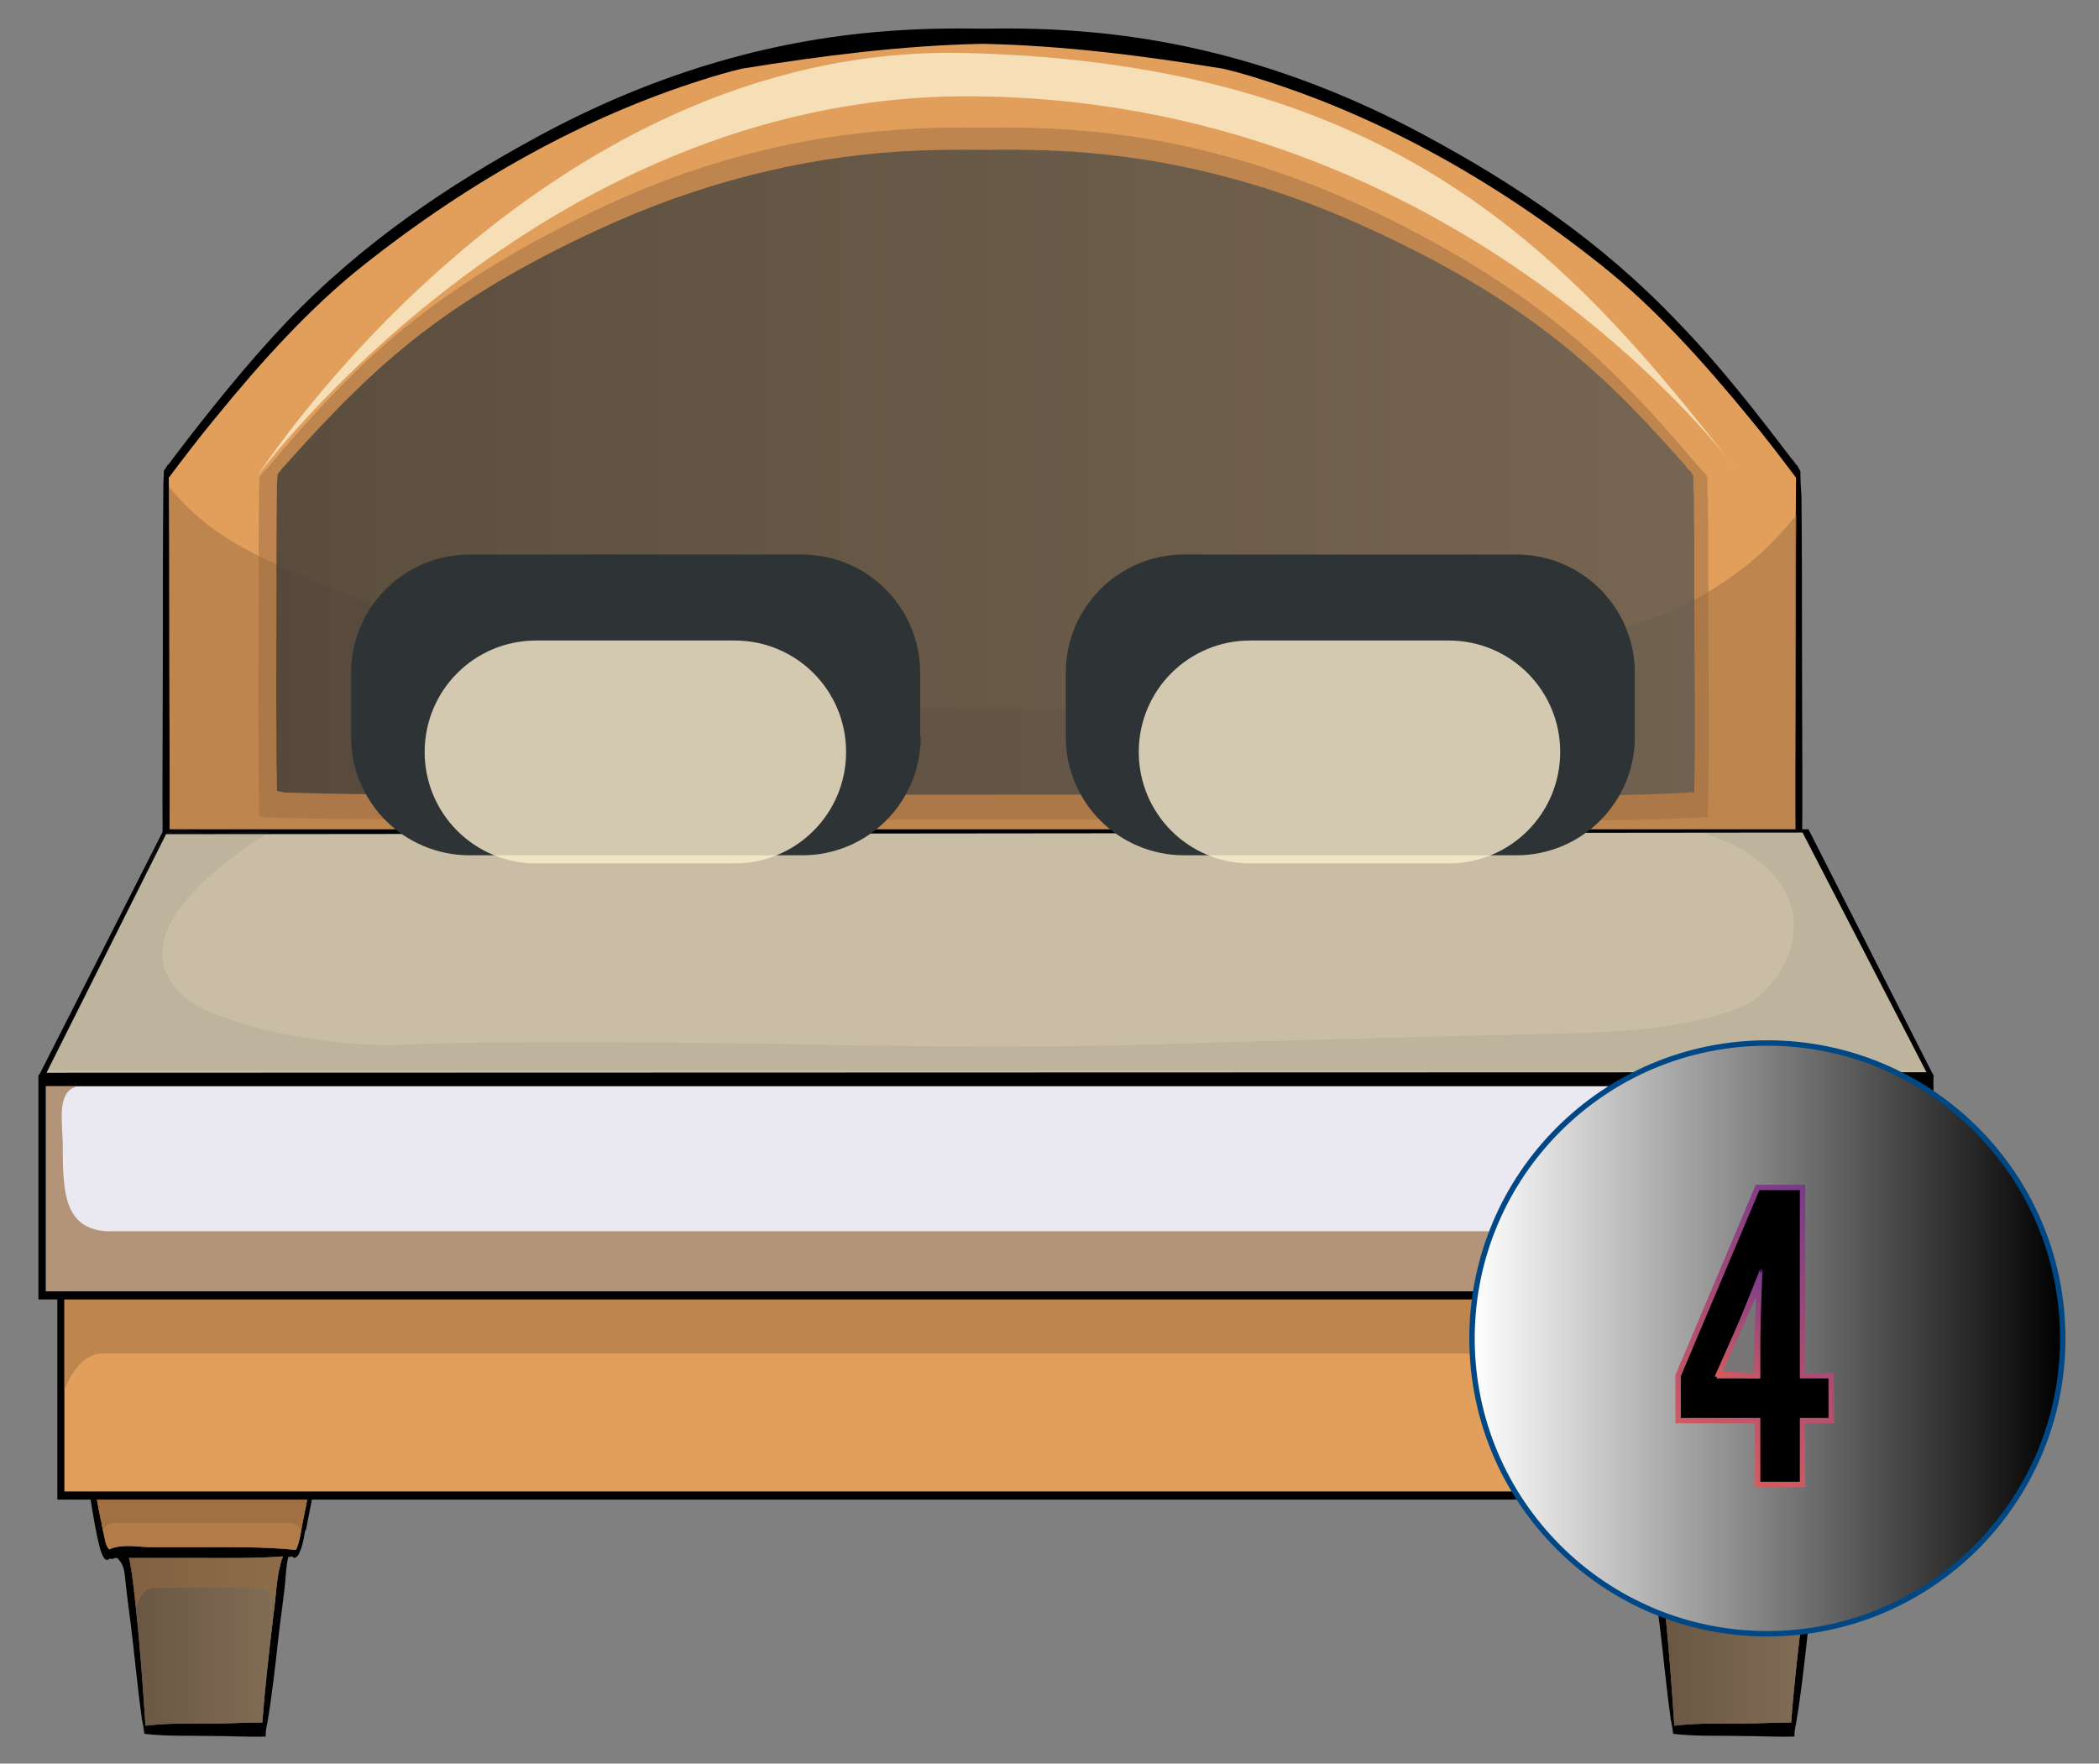 <?xml version="1.0" encoding="utf-8"?>
<!-- Generator: Adobe Illustrator 19.0.0, SVG Export Plug-In . SVG Version: 6.00 Build 0)  -->
<svg version="1.1" id="Layer_1" xmlns="http://www.w3.org/2000/svg" xmlns:xlink="http://www.w3.org/1999/xlink" x="0px" y="0px"
	 viewBox="0 0 388 326" style="enable-background:new 0 0 388 326;" xml:space="preserve">
<rect x="0" y="0" width="388" height="326" fill="#808080" stroke="none"/>
<style type="text/css">
	.st0{fill:#E29F5C;}
	.st1{opacity:0.5;fill:#9B6C40;}
	.st2{opacity:0.68;}
	.st3{fill:url(#SVGID_1_);}
	.st4{opacity:0.68;fill:url(#SVGID_2_);}
	.st5{opacity:0.68;fill:#9B6C40;}
	.st6{opacity:0.68;fill:url(#SVGID_3_);}
	.st7{fill:#F3F1F6;}
	.st8{opacity:0.4;}
	.st9{fill:#DDDAE7;}
	.st10{fill:#9B6C40;}
	.st11{opacity:0.8;}
	.st12{fill:#FBEECE;}
	.st13{opacity:0.2;}
	.st14{opacity:0.5;fill:#5D5D5D;}
	.st15{fill:#AFF9F5;}
	.st16{opacity:0.8;fill:#FBEECE;}
	.st17{fill:#2E3436;}
	.st18{fill:url(#SVGID_4_);stroke:#004885;stroke-miterlimit:10;}
	.st19{stroke:url(#SVGID_5_);stroke-miterlimit:10;}
	.st20{fill:none;stroke:url(#SVGID_6_);stroke-miterlimit:10;}
	.st21{fill:#777575;stroke:url(#SVGID_7_);stroke-miterlimit:10;}
</style>
<g>
	<g>
		<path d="M336.4,166c0-0.1,0-0.1-0.1-0.1c-1.1-0.1-2.2-0.1-3.3-0.2c0.3-15.1,0.1-30.2,0.1-45.3c0-9.5,0-19-0.1-28.5
			c-0.1-1.6-0.2-3.2-0.2-4.8c-0.2-0.3-0.3-0.6-0.5-0.9c-0.1-0.1-0.1-0.2-0.2-0.3c0,0,0,0.1,0,0.1c-0.3-0.4-0.6-0.9-1-1.3
			c-6.7-8.8-13.5-17.5-20.8-25C296,44.6,280,34,263.9,25.3C243.1,14,221.7,7.5,199.8,5.8c-6.1-0.5-12.1-0.6-18.2-0.5
			c-6.1-0.1-12.1,0-18.2,0.5c-21.9,1.7-43.3,8.2-64.1,19.5c-16,8.7-32.1,19.3-46.5,34.4c-7.2,7.6-14.1,16.2-20.8,25
			c-0.3,0.4-0.6,0.9-1,1.3c0,0,0-0.1,0-0.1c-0.2,0.4-0.4,0.7-0.7,1.1c0,0.9-0.1,1.7-0.1,2.6l0,0c-0.1,10.3-0.1,20.5-0.1,30.8
			c0,15.1-0.2,30.2,0.1,45.3c-0.6,0-1.2,0-1.8,0.1c-0.2,0-0.5,0.8-0.2,0.8c0.7,0,1.3,0,2,0.1c0,0.7,0,1.3,0,2c0,0.9,0.8,0,0.8-0.6
			c0-0.5,0-0.9,0-1.3c22.7,0.8,45.3,0.4,68,0.4c23.7,0,47.3,0.1,71,0.1c47.3,0.1,94.6-0.1,142,0.1c6.7,0,13.4-0.3,20.1-0.6
			c0,0.4,0,0.9,0,1.3c0,0.6,0.8,1.5,0.8,0.6c0-0.6,0-1.3,0-1.9c1-0.1,2.1-0.1,3.1-0.2C336.2,166.5,336.4,166.1,336.4,166z"/>
		<path class="st0" d="M319.1,165c-5.9,0-11.8,0.1-17.7,0.1c-11.8,0-23.7,0-35.5,0c-23.7,0-47.3,0-71,0.1
			c-47.4,0.1-94.7,0-142.1,0.2c-7.2,0-14.4,0.1-21.6,0.3c0.3-15.4,0.1-30.8,0.1-46.1c0-10.4,0-20.9-0.1-31.3
			c2.8-3.7,5.6-7.4,8.5-10.9c8.7-10.7,17.7-20.6,27.4-28.3c19.9-15.8,41.1-27.5,62.6-34.3c2.5-0.8,4.9-1.5,7.4-2.1
			c14.8-2.4,29.7-4.3,44.5-4.6c14.9,0.3,29.7,2.2,44.5,4.6c2.5,0.6,5,1.3,7.4,2.1c21.5,6.8,42.8,18.5,62.6,34.3
			c9.7,7.7,18.7,17.7,27.4,28.3c2.9,3.5,5.7,7.2,8.5,10.9c-0.1,10.4-0.1,20.9-0.1,31.3c0,15.3-0.2,30.7,0.1,46
			C327.8,165.3,323.4,164.9,319.1,165z"/>
		<path class="st1" d="M315.8,114.5c0-7.5,0-15-0.1-22.5c-0.1-1.2-0.1-2.5-0.1-3.8c-0.2-0.2-0.3-0.5-0.4-0.7
			c-0.1-0.1-0.1-0.1-0.2-0.2c0,0,0,0,0,0.1c-0.3-0.3-0.6-0.7-0.9-1c-5.9-7-12-13.8-18.4-19.8c-12.7-11.9-26.9-20.3-41.1-27.2
			c-18.5-8.9-37.4-14.1-56.7-15.4c-5.4-0.4-10.7-0.5-16.1-0.4c-5.4-0.1-10.7,0-16.1,0.4c-19.3,1.3-38.3,6.4-56.7,15.4
			c-14.2,6.9-28.4,15.3-41.1,27.2c-6.4,6-12.5,12.8-18.4,19.8c-0.3,0.3-0.6,0.7-0.9,1c0,0,0-0.1,0-0.1c-0.2,0.3-0.4,0.6-0.6,0.8
			c0,0.7-0.1,1.3-0.1,2v0c-0.1,8.1-0.1,16.2-0.1,24.3c0,8.4-0.1,16.9,0,25.4c0,0,0,0.1,0,0.2c0,1,0,2,0,3.1c0,2.4,0.1,4.8,0.1,7.2h0
			c0,0.2,0,0.3,0,0.5c0.5,0.1,0.9,0.2,1.4,0.3c19.8,0.6,39.7,0.3,59.5,0.3c20.9,0,41.9,0.1,62.8,0.1c41.9,0,83.7-0.1,125.6,0.1
			c5.8,0,11.6-0.2,17.4-0.5c0.1-0.1,0.1-0.1,0.2-0.1c0.3,0.1,0.6,0.1,0.9,0.1c0-0.3,0-0.7,0-1C316,138.2,315.8,126.3,315.8,114.5z"
			/>
		<path class="st1" d="M332,119.5c0-8.1,0-16.2,0.1-24.3c-2.7,3.2-5.5,6.3-8.5,8.7c-5.4,4.4-11,7.7-16.9,9.9
			c-12.4,4.5-25.1,7.3-37.7,10c-12.6,2.7-25.3,4.7-38,5.8c-19,1.6-38.1,1.2-57.1,1.2c-18.6,0-37.2-0.1-55.7-3.7
			c-18.3-3.5-36.4-9.2-54.2-17.3c-10.6-4.8-23.6-8.3-32.8-19.9c0.1,9.9,0.1,19.8,0.1,29.7c0,15.4,0.2,30.8-0.1,46.1
			c7.2-0.2,14.4-0.3,21.6-0.3c47.4-0.2,94.7-0.2,142.1-0.2c23.7,0,47.3,0,71-0.1c11.8,0,23.7,0,35.5,0c5.9,0,11.8,0,17.7-0.1
			c4.4,0,8.7,0.3,13,0.6C331.8,150.3,332,134.9,332,119.5z"/>
	</g>
	<g class="st2">
		<linearGradient id="SVGID_1_" gradientUnits="userSpaceOnUse" x1="50.888" y1="87.344" x2="313.27" y2="87.344">
			<stop  offset="0" style="stop-color:#2E3436"/>
			<stop  offset="1" style="stop-color:#555753"/>
		</linearGradient>
		<path class="st3" d="M313.2,112.4c0-7,0-14-0.1-21c-0.1-1.2-0.1-2.3-0.1-3.5c-0.2-0.2-0.3-0.5-0.4-0.7c-0.1-0.1-0.1-0.1-0.2-0.2
			c0,0,0,0,0,0.1c-0.3-0.3-0.6-0.6-0.8-1c-5.8-6.5-11.7-12.9-18-18.4c-12.5-11.1-26.3-18.9-40.2-25.3C235.3,34,216.7,29.2,197.8,28
			c-5.2-0.3-10.5-0.4-15.7-0.3c-5.2-0.1-10.5,0-15.7,0.3c-18.9,1.2-37.5,6-55.5,14.3c-13.9,6.4-27.8,14.2-40.2,25.3
			c-6.3,5.6-12.2,11.9-18,18.4c-0.3,0.3-0.6,0.6-0.8,1c0,0,0,0,0-0.1c-0.2,0.3-0.4,0.5-0.6,0.8c0,0.6-0.1,1.3-0.1,1.9v0
			c-0.1,7.6-0.1,15.1-0.1,22.7c0,7.9-0.1,15.8,0,23.7c0,0,0,0.1,0,0.2c0,0.9,0,1.9,0,2.8c0,2.2,0.1,4.5,0.1,6.7h0c0,0.2,0,0.3,0,0.5
			c0.5,0.1,0.9,0.2,1.4,0.3c19.4,0.6,38.8,0.3,58.2,0.3c20.5,0,41,0.1,61.5,0.1c41,0,81.9-0.1,122.9,0.1c5.7,0,11.4-0.2,17-0.5
			c0.1-0.1,0.1-0.1,0.2-0.1c0.3,0.1,0.6,0.1,0.8,0.1c0-0.3,0-0.6,0-0.9C313.4,134.6,313.2,123.5,313.2,112.4z"/>
	</g>
	<g>
		<g>
			<g>
				<path d="M59,269.7c0-0.1-0.1-0.2-0.1-0.3c0-0.2-0.1-0.4-0.3-0.5c-0.1-0.1-0.2-0.1-0.3,0c-0.1,0-0.2-0.1-0.3-0.2
					c-0.1-0.1-0.1,0-0.2,0.1c-3.3-0.8-6.8-0.3-10.1-0.3c-3.9,0-7.7,0-11.6,0c-3.7,0-7.4,0-11.1,0c-2.9,0-6.1-0.5-9,0.6
					c-0.1,0-0.1,0.1-0.2,0.2c-0.1,0.2-0.2,0.4-0.1,0.5c0,0.2,0,0.5,0,0.7c0,0.1,0.1,0.1,0.1,0.1c0,0.2,0,0.3,0.1,0.5
					c-0.1,0.1-0.1,0.2-0.1,0.3c0.1,1.3,0.4,2.7,0.7,4c0.4,3,0.9,5.9,1.5,8.8c0.4,1.8,1.1,5.1,2.3,3.9c0.3,0.1,0.6,0.1,0.9-0.1
					c0.2,0,0.3,0,0.5,0c0.8,0.9,1.2,1.5,1.4,3.4c0.3,3,0.7,6.1,1.1,9.1c0.7,5.6,1.2,11.4,2,17c0,0,0,0.1,0,0.1c0,0.2,0,0.3,0.1,0.5
					c0.1,0.4,0.1,0.7,0.2,1.1c0,0,0,0,0,0c0.1,0.4,0.1,0.9,0.2,1.3c4.2,0.5,8.5,0.3,12.7,0.4c3.2,0,6.5,0.2,9.7,0.1
					c0-0.8,0.1-1.6,0.3-2.4l0,0c0.9-5.3,1.5-10.8,2.1-16.2c0.3-2.7,0.7-5.3,1-8c0.3-2,0.3-4.7,0.8-6.6c0.2,0,0.4,0,0.7-0.1
					c0.3,0.4,0.7,0.3,1-0.1c0.1-0.1,0.3-0.3,0.3-0.5c0.1-0.2,0.2-0.5,0.3-0.7c0.4-1,0.6-2.3,0.8-3.4c0.1-0.1,0.2-0.3,0.2-0.4
					c0.6-3.4,1.5-6.8,1.7-10.3c0,0,0.1-0.1,0.1-0.2C58.7,271.3,59.1,270.5,59,269.7z"/>
				<path class="st0" d="M51.8,289.3c-0.7,2.6-0.8,6-1.2,8.8c-0.8,6.7-1.6,13.5-2.1,20.3c-3.1,0-6.3,0.2-9.4,0.2
					c-4,0-8.2-0.1-12.2,0.4c-0.5-7.3-1-14.7-1.8-21.9c-0.3-2.8-0.6-5.8-1.1-8.4c-0.1-0.3-0.1-0.5-0.2-0.7c1.2,0,2.4,0,3.6,0
					c3,0,6,0,9.1,0c5.3,0,10.5,0.1,15.8-0.3C52.1,288.1,51.9,288.7,51.8,289.3z"/>
				<path class="st0" d="M57.8,271.2c-0.1,0.2-0.2,0.6-0.1,0.9c-0.4,2.2-0.8,4.4-1.2,6.6c-0.2,0.8-0.3,1.6-0.5,2.4
					c-0.2,1-0.6,4.2-1.3,5.4c-5.9-0.6-11.7-0.5-17.6-0.5c-3,0-6,0-9.1,0c-2.4,0-5.3-0.7-7.8,0.4c-0.3-0.2-0.5-0.7-0.7-1.3
					c-0.2-0.9-0.4-1.8-0.6-2.8c-0.1-0.4-0.1-0.8-0.2-1.1c-0.8-3.6-1.3-7.6-2.3-11.1c2.4,0.8,5,0.4,7.4,0.4c3.9,0,7.9,0,11.8,0
					c3.9,0,7.7,0,11.6,0c3.5,0,7.2,0.4,10.7-0.4c0,0,0,0,0,0C57.9,270.4,57.9,270.8,57.8,271.2z"/>
			</g>
			<linearGradient id="SVGID_2_" gradientUnits="userSpaceOnUse" x1="23.888" y1="303.316" x2="52.356" y2="303.316">
				<stop  offset="0" style="stop-color:#2E3436"/>
				<stop  offset="1" style="stop-color:#555753"/>
			</linearGradient>
			<path class="st4" d="M51.8,289.3c-0.7,2.6-0.8,6-1.2,8.8c-0.8,6.7-1.6,13.5-2.1,20.3c-3.1,0-6.3,0.2-9.4,0.2
				c-4,0-8.2-0.1-12.2,0.4c-0.5-7.3-1-14.7-1.8-21.9c-0.3-2.8-0.6-5.8-1.1-8.4c-0.1-0.3-0.1-0.5-0.2-0.7c1.2,0,2.4,0,3.6,0
				c3,0,6,0,9.1,0c5.3,0,10.5,0.1,15.8-0.3C52.1,288.1,51.9,288.7,51.8,289.3z"/>
			<path class="st1" d="M36.6,288c-3,0-6,0-9.1,0c-1.2,0-2.4,0-3.6,0c0.1,0.2,0.2,0.4,0.2,0.7c0.5,2.6,0.8,5.6,1.1,8.4
				c0.6-2.1,1.7-3.6,3.4-3.6h19c1.5,0,2.6,1.2,3.2,2.9c0.2-2.4,0.4-5,1-7c0.2-0.6,0.3-1.2,0.6-1.6C47.1,288.1,41.8,288,36.6,288z"/>
			<path class="st5" d="M57.8,271.2c-0.1,0.2-0.2,0.6-0.1,0.9c-0.4,2.2-0.8,4.4-1.2,6.6c-0.2,0.8-0.3,1.6-0.5,2.4
				c-0.2,1-0.6,4.2-1.3,5.4c-5.9-0.6-11.7-0.5-17.6-0.5c-3,0-6,0-9.1,0c-2.4,0-5.3-0.7-7.8,0.4c-0.3-0.2-0.5-0.7-0.7-1.3
				c-0.2-0.9-0.4-1.8-0.6-2.8c-0.1-0.4-0.1-0.8-0.2-1.1c-0.8-3.6-1.3-7.6-2.3-11.1c2.4,0.8,5,0.4,7.4,0.4c3.9,0,7.9,0,11.8,0
				c3.9,0,7.7,0,11.6,0c3.5,0,7.2,0.4,10.7-0.4c0,0,0,0,0,0C57.9,270.4,57.9,270.8,57.8,271.2z"/>
			<path class="st5" d="M57.9,270.1C57.9,270.1,57.9,270.1,57.9,270.1c-3.5,0.8-7.2,0.4-10.7,0.4c-3.9,0-7.7,0-11.6,0
				c-3.9,0-7.9,0-11.8,0c-2.4,0-5,0.4-7.4-0.4c1,3.5,1.5,7.5,2.3,11.1c0.1,0.3,0.1,0.7,0.2,1.1c0,0.1,0.1,0.3,0.1,0.4
				c0.6-0.8,1.4-1.2,2.3-1.2h32.1c0.9,0,1.7,0.5,2.3,1.2c0.1-0.7,0.2-1.3,0.3-1.6c0.2-0.8,0.3-1.6,0.5-2.4c0.4-2.2,0.9-4.4,1.2-6.6
				c-0.1-0.3,0-0.7,0.1-0.9C57.9,270.8,57.9,270.4,57.9,270.1z"/>
		</g>
		<g>
			<g>
				<path d="M341.6,269.7c0-0.1-0.1-0.2-0.1-0.3c0-0.2-0.1-0.4-0.3-0.5c-0.1-0.1-0.2-0.1-0.3,0c-0.1,0-0.2-0.1-0.3-0.2
					c-0.1-0.1-0.1,0-0.2,0.1c-3.3-0.8-6.8-0.3-10.1-0.3c-3.9,0-7.7,0-11.6,0c-3.7,0-7.4,0-11.1,0c-2.9,0-6.1-0.5-9,0.6
					c-0.1,0-0.1,0.1-0.2,0.2c-0.1,0.2-0.2,0.4-0.1,0.5c0,0.2,0,0.5,0,0.7c0,0.1,0.1,0.1,0.1,0.1c0,0.2,0,0.3,0.1,0.5
					c-0.1,0.1-0.1,0.2-0.1,0.3c0.1,1.3,0.4,2.7,0.7,4c0.4,3,0.9,5.9,1.5,8.8c0.4,1.8,1.1,5.1,2.3,3.9c0.3,0.1,0.6,0.1,0.9-0.1
					c0.2,0,0.3,0,0.5,0c0.8,0.9,1.2,1.5,1.4,3.4c0.3,3,0.7,6.1,1.1,9.1c0.7,5.6,1.2,11.4,2,17c0,0,0,0.1,0,0.1c0,0.2,0,0.3,0.1,0.5
					c0.1,0.4,0.1,0.7,0.2,1.1c0,0,0,0,0,0c0.1,0.4,0.1,0.9,0.2,1.3c4.2,0.5,8.5,0.3,12.7,0.4c3.2,0,6.5,0.2,9.7,0.1
					c0-0.8,0.1-1.6,0.3-2.4l0,0c0.9-5.3,1.5-10.8,2.1-16.2c0.3-2.7,0.7-5.3,1-8c0.3-2,0.3-4.7,0.8-6.6c0.2,0,0.4,0,0.7-0.1
					c0.3,0.4,0.7,0.3,1-0.1c0.1-0.1,0.3-0.3,0.3-0.5c0.1-0.2,0.2-0.5,0.3-0.7c0.4-1,0.6-2.3,0.8-3.4c0.1-0.1,0.2-0.3,0.2-0.4
					c0.6-3.4,1.5-6.8,1.7-10.3c0,0,0.1-0.1,0.1-0.2C341.3,271.3,341.7,270.5,341.6,269.7z"/>
				<path class="st0" d="M334.4,289.3c-0.7,2.6-0.8,6-1.2,8.8c-0.8,6.7-1.6,13.5-2.1,20.3c-3.1,0-6.3,0.2-9.4,0.2
					c-4,0-8.2-0.1-12.2,0.4c-0.5-7.3-1-14.7-1.8-21.9c-0.3-2.8-0.6-5.8-1.1-8.4c-0.1-0.3-0.1-0.5-0.2-0.7c1.2,0,2.4,0,3.6,0
					c3,0,6,0,9.1,0c5.3,0,10.5,0.1,15.8-0.3C334.7,288.1,334.5,288.7,334.4,289.3z"/>
				<path class="st0" d="M340.4,271.2c-0.1,0.2-0.2,0.6-0.1,0.9c-0.4,2.2-0.8,4.4-1.2,6.6c-0.2,0.8-0.3,1.6-0.5,2.4
					c-0.2,1-0.6,4.2-1.3,5.4c-5.9-0.6-11.7-0.5-17.6-0.5c-3,0-6,0-9.1,0c-2.4,0-5.3-0.7-7.8,0.4c-0.3-0.2-0.5-0.7-0.7-1.3
					c-0.2-0.9-0.4-1.8-0.6-2.8c-0.1-0.4-0.1-0.8-0.2-1.1c-0.8-3.6-1.3-7.6-2.3-11.1c2.4,0.8,5,0.4,7.4,0.4c3.9,0,7.9,0,11.8,0
					c3.9,0,7.7,0,11.6,0c3.5,0,7.2,0.4,10.7-0.4c0,0,0,0,0,0C340.5,270.4,340.5,270.8,340.4,271.2z"/>
			</g>
			<linearGradient id="SVGID_3_" gradientUnits="userSpaceOnUse" x1="306.511" y1="303.316" x2="334.979" y2="303.316">
				<stop  offset="0" style="stop-color:#2E3436"/>
				<stop  offset="1" style="stop-color:#555753"/>
			</linearGradient>
			<path class="st6" d="M334.4,289.3c-0.7,2.6-0.8,6-1.2,8.8c-0.8,6.7-1.6,13.5-2.1,20.3c-3.1,0-6.3,0.2-9.4,0.2
				c-4,0-8.2-0.1-12.2,0.4c-0.5-7.3-1-14.7-1.8-21.9c-0.3-2.8-0.6-5.8-1.1-8.4c-0.1-0.3-0.1-0.5-0.2-0.7c1.2,0,2.4,0,3.6,0
				c3,0,6,0,9.1,0c5.3,0,10.5,0.1,15.8-0.3C334.7,288.1,334.5,288.7,334.4,289.3z"/>
			<path class="st1" d="M319.2,288c-3,0-6,0-9.1,0c-1.2,0-2.4,0-3.6,0c0.1,0.2,0.2,0.4,0.2,0.7c0.5,2.6,0.8,5.6,1.1,8.4
				c0.6-2.1,1.7-3.6,3.4-3.6h19c1.5,0,2.6,1.2,3.2,2.9c0.2-2.4,0.4-5,1-7c0.2-0.6,0.3-1.2,0.6-1.6C329.7,288.1,324.5,288,319.2,288z
				"/>
			<path class="st5" d="M340.4,271.2c-0.1,0.2-0.2,0.6-0.1,0.9c-0.4,2.2-0.8,4.4-1.2,6.6c-0.2,0.8-0.3,1.6-0.5,2.4
				c-0.2,1-0.6,4.2-1.3,5.4c-5.9-0.6-11.7-0.5-17.6-0.5c-3,0-6,0-9.1,0c-2.4,0-5.3-0.7-7.8,0.4c-0.3-0.2-0.5-0.7-0.7-1.3
				c-0.2-0.9-0.4-1.8-0.6-2.8c-0.1-0.4-0.1-0.8-0.2-1.1c-0.8-3.6-1.3-7.6-2.3-11.1c2.4,0.8,5,0.4,7.4,0.4c3.9,0,7.9,0,11.8,0
				c3.9,0,7.7,0,11.6,0c3.5,0,7.2,0.4,10.7-0.4c0,0,0,0,0,0C340.5,270.4,340.5,270.8,340.4,271.2z"/>
			<path class="st5" d="M340.5,270.1C340.5,270.1,340.5,270.1,340.5,270.1c-3.5,0.8-7.2,0.4-10.7,0.4c-3.9,0-7.7,0-11.6,0
				c-3.9,0-7.9,0-11.8,0c-2.4,0-5,0.4-7.4-0.4c1,3.5,1.5,7.5,2.3,11.1c0.1,0.3,0.1,0.7,0.2,1.1c0,0.1,0.1,0.3,0.1,0.4
				c0.6-0.8,1.4-1.2,2.3-1.2H336c0.9,0,1.7,0.5,2.3,1.2c0.1-0.7,0.2-1.3,0.3-1.6c0.2-0.8,0.3-1.6,0.5-2.4c0.4-2.2,0.9-4.4,1.2-6.6
				c-0.1-0.3,0-0.7,0.1-0.9C340.5,270.8,340.5,270.4,340.5,270.1z"/>
		</g>
		<g>
			<rect x="10.6" y="235.7" width="337.3" height="41.5"/>
			<rect x="11.9" y="237.8" class="st0" width="334.7" height="37.9"/>
			<path class="st1" d="M18.9,250.2h321.9c2.2,0,4.2,1.6,5.7,4v-16.4H11.9V257C13.4,252.9,16,250.2,18.9,250.2z"/>
		</g>
		<g>
			<rect x="7.1" y="198.7" width="350.3" height="41.5"/>
			<rect x="8.5" y="200.8" class="st7" width="347.6" height="37.9"/>
			<g class="st8">
				<rect x="8.5" y="200.8" class="st9" width="347.6" height="37.9"/>
			</g>
			<g class="st2">
				<path class="st10" d="M352.8,200.8c1.6,2.9,0.8,6.8,0.8,11c0,8.6,1.2,15.8-3.9,15.8h-330c-7.8-0.5-8.1-7.2-8.1-15.8
					c0-4.2-1.3-10,2.7-11H8.5v37.9h347.6v-37.9H352.8z"/>
			</g>
		</g>
	</g>
	<g>
		<polygon points="357.5,199 7.2,198.8 30.3,153.3 334.3,153.3 		"/>
	</g>
	<g class="st11">
		<polygon class="st12" points="356.1,198.2 8.6,198.3 30.7,154.2 333.2,153.9 		"/>
	</g>
	<g class="st13">
		<path class="st14" d="M333.1,153.7l-18.8,0c4.7,1.7,9.8,3.7,13.7,8.2c8.5,9.9,0,21.9-6.2,24.3c-11.6,4.4-23.8,4.6-35.7,4.9
			c-19,0.4-65.8,1.7-75,2c-18.2,0.6-46.4,0.3-64.6-0.1c-9.3-0.2-57.1-0.7-71.9,0.1c-12.5,0.7-33.8-3.3-40.2-8.6
			c-13.9-11.6,9-26.7,15.4-30.7c-3.7-0.3-7.4,0.2-11.2,0.2c-2.3,0-6.3-1.6-8.3,0.3c-2,1.9-4.4,9.3-6,12.3c-3.3,6.3-6.4,13-9.6,19.4
			c-2,4-4.2,7.7-6.1,11.9c16.1,0,32.3,0,48.4,0c26.1,0,52.2,0,78.3,0c24.2,0,48.4,0,72.5,0c23.6,0,47.1,0,70.7,0
			c17.8,0,35.6,0,53.4,0c7.7,0,15.5,0,23.2,0c0.3,0,0.6,0,0.9,0L333.1,153.7z"/>
	</g>
</g>
<path class="st15" d="M167.1,102.5"/>
<path class="st15" d="M445.8,90.8"/>
<path class="st16" d="M47.7,87.8c0,0,51.4-80,130.9-78S290,47.1,320.7,86.5c0,0-50.3-68.7-142.1-68.7C99.4,17.8,47.7,87.8,47.7,87.8
	z"/>
<g>
	<path id="XMLID_6_" class="st17" d="M170.2,136.2c0,12.1-9.8,21.9-21.9,21.9H86.8c-12.1,0-21.9-9.8-21.9-21.9v-11.8
		c0-12.1,9.8-21.9,21.9-21.9h61.4c12.1,0,21.9,9.8,21.9,21.9V136.2z"/>
	<path id="XMLID_5_" class="st16" d="M156.4,139c0,11.4-9.2,20.6-20.6,20.6H99.1c-11.4,0-20.6-9.2-20.6-20.6v0
		c0-11.4,9.2-20.6,20.6-20.6h36.7C147.2,118.4,156.4,127.6,156.4,139L156.4,139z"/>
</g>
<g>
	<path id="XMLID_8_" class="st17" d="M302.2,136.2c0,12.1-9.8,21.9-21.9,21.9h-61.4c-12.1,0-21.9-9.8-21.9-21.9v-11.8
		c0-12.1,9.8-21.9,21.9-21.9h61.4c12.1,0,21.9,9.8,21.9,21.9V136.2z"/>
	<path id="XMLID_7_" class="st16" d="M288.4,139c0,11.4-9.2,20.6-20.6,20.6h-36.7c-11.4,0-20.6-9.2-20.6-20.6v0
		c0-11.4,9.2-20.6,20.6-20.6h36.7C279.2,118.4,288.4,127.6,288.4,139L288.4,139z"/>
</g>
<linearGradient id="SVGID_4_" gradientUnits="userSpaceOnUse" x1="272.147" y1="247.385" x2="381.298" y2="247.385">
	<stop  offset="0" style="stop-color:#FFFFFF"/>
	<stop  offset="1" style="stop-color:#000000"/>
</linearGradient>
<circle class="st18" cx="326.7" cy="247.4" r="54.6"/>
<linearGradient id="SVGID_5_" gradientUnits="userSpaceOnUse" x1="315.941" y1="270.138" x2="342.255" y2="223.836">
	<stop  offset="0" style="stop-color:#D45C5F"/>
	<stop  offset="1" style="stop-color:#793A8C"/>
</linearGradient>
<polygon class="st19" points="310.2,254.3 324.9,219.5 333.2,219.5 333.2,254.3 338.5,254.3 338.5,262.6 333.2,262.6 333.2,274.4 
	324.9,274.4 324.9,262.6 310.2,262.6 "/>
<linearGradient id="SVGID_6_" gradientUnits="userSpaceOnUse" x1="319.064" y1="255.769" x2="329.746" y2="236.972">
	<stop  offset="0" style="stop-color:#D45C5F"/>
	<stop  offset="1" style="stop-color:#793A8C"/>
</linearGradient>
<polygon class="st20" points="324.9,254.3 324.9,237.1 318,254.3 "/>
<linearGradient id="SVGID_7_" gradientUnits="userSpaceOnUse" x1="318.71" y1="255.558" x2="330.048" y2="237.148">
	<stop  offset="0" style="stop-color:#D45C5F"/>
	<stop  offset="1" style="stop-color:#793A8C"/>
</linearGradient>
<polygon class="st21" points="324.6,254.3 325.2,237.1 317.7,254 "/>
</svg>
